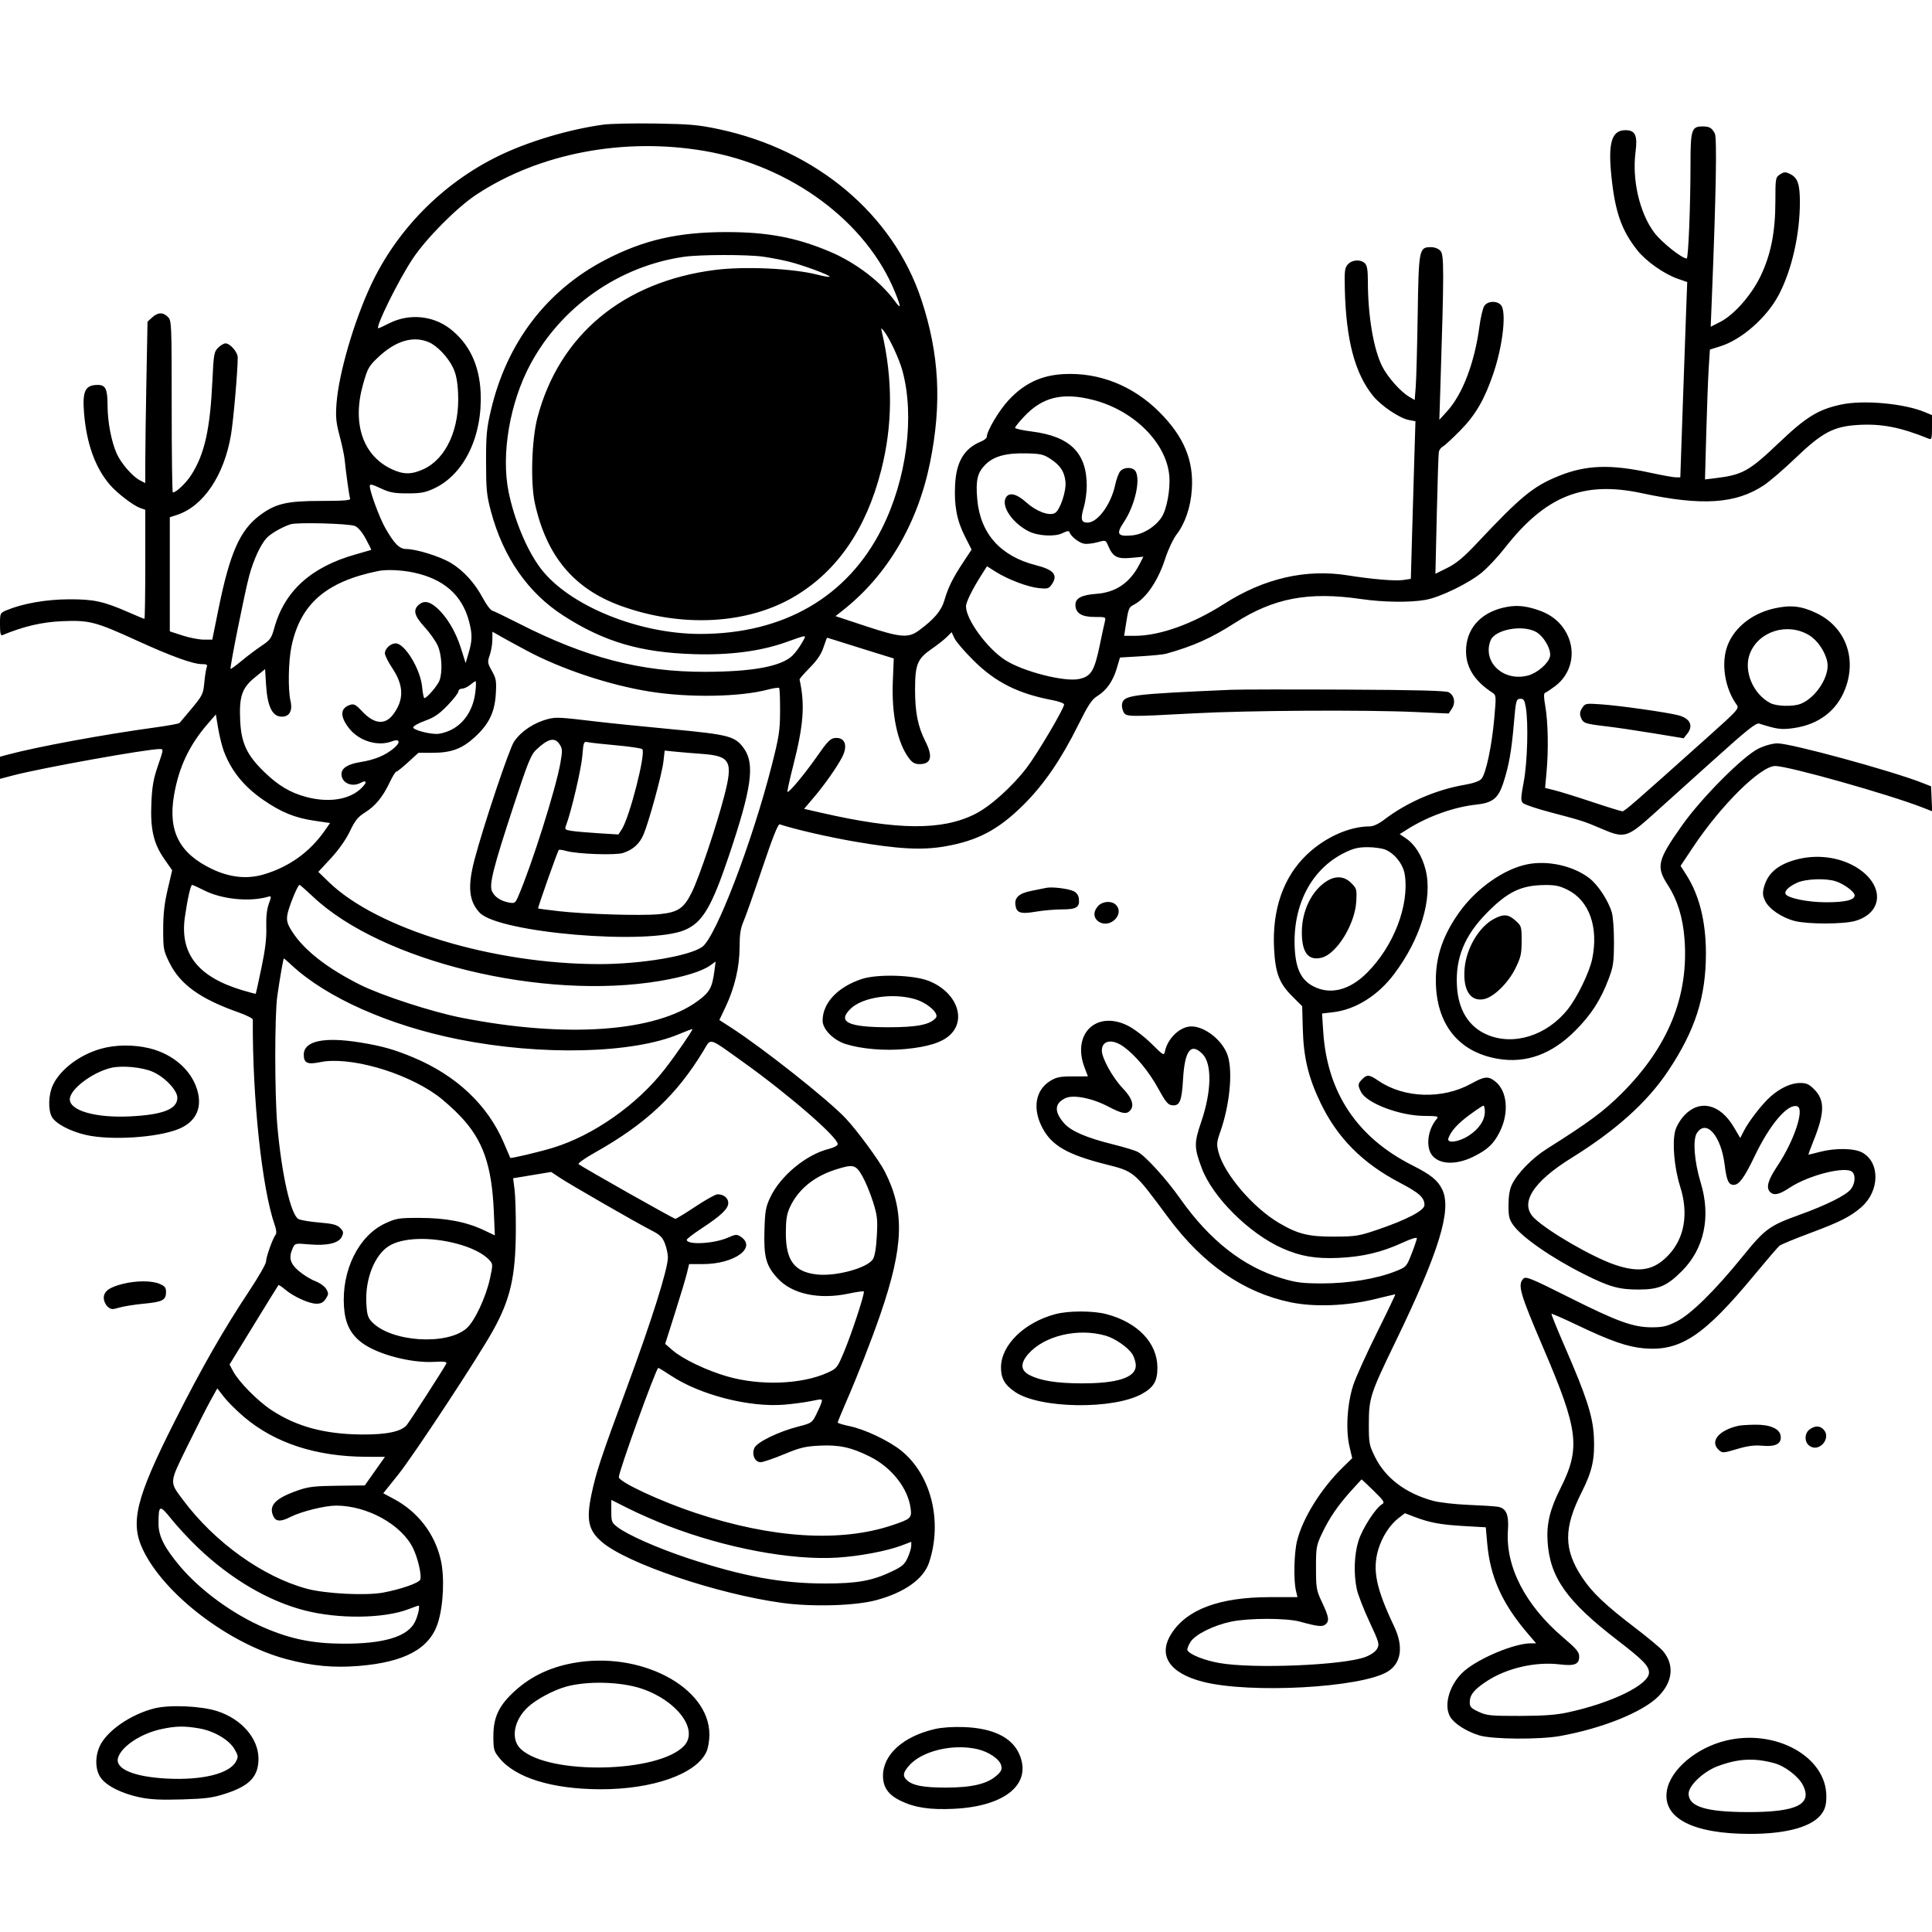 <svg version="1.1" width="1024" height="1024" xmlns="http://www.w3.org/2000/svg"><path d="M319.769 66.061 C 301.360 68.594,279.703 75.081,264.021 82.760 C 234.546 97.193,210.322 121.758,196.593 151.139 C 187.490 170.618,179.494 198.174,178.350 214.007 C 177.842 221.034,178.130 223.993,180.002 231.007 C 181.249 235.678,182.445 241.300,182.660 243.500 C 183.339 250.432,185.120 263.148,185.580 264.348 C 185.902 265.187,181.742 265.500,170.261 265.500 C 151.943 265.500,145.991 266.904,137.612 273.199 C 127.105 281.095,121.784 293.223,115.742 323.058 L 112.513 339.000 108.006 339.014 C 105.528 339.022,100.463 338.040,96.750 336.832 L 90.000 334.635 90.000 304.395 L 90.000 274.155 93.750 272.933 C 107.798 268.355,118.838 251.958,122.449 230.308 C 123.746 222.537,126.000 196.637,126.000 189.517 C 126.000 186.635,121.992 182.000,119.500 182.000 C 118.625 182.000,116.869 183.040,115.598 184.311 C 113.466 186.443,113.234 187.774,112.589 201.561 C 111.375 227.503,108.465 240.580,101.454 251.609 C 98.635 256.042,93.431 261.000,91.596 261.000 C 91.268 261.000,91.000 240.525,91.000 215.500 C 91.000 171.333,90.941 169.941,89.000 168.000 C 86.388 165.388,83.692 165.469,80.650 168.250 L 78.189 170.500 77.601 201.500 C 77.278 218.550,77.010 237.799,77.007 244.276 L 77.000 256.051 74.175 254.590 C 70.188 252.529,64.123 245.532,61.830 240.349 C 59.026 234.009,57.037 223.613,57.017 215.184 C 56.996 206.119,55.988 203.995,51.715 204.015 C 45.164 204.047,43.599 207.278,44.540 218.838 C 45.869 235.172,50.472 247.944,58.293 257.000 C 62.103 261.411,70.642 267.953,74.250 269.226 L 77.000 270.196 77.000 299.098 C 77.000 314.994,76.797 328.000,76.548 328.000 C 76.300 328.000,72.588 326.464,68.298 324.587 C 54.859 318.704,49.761 317.591,36.500 317.644 C 24.446 317.692,12.043 319.866,3.530 323.423 C 0.034 324.884,-0.000 324.957,0.000 331.032 C 0.000 335.549,0.330 337.030,1.250 336.650 C 12.696 331.916,22.301 329.680,33.090 329.239 C 47.394 328.654,50.553 329.479,72.739 339.599 C 90.895 347.881,102.286 352.000,107.033 352.000 C 109.643 352.000,110.094 352.312,109.547 353.738 C 109.180 354.693,108.613 358.335,108.287 361.830 C 107.732 367.769,107.304 368.654,101.752 375.343 C 98.484 379.279,95.515 382.812,95.155 383.193 C 94.795 383.575,89.100 384.623,82.500 385.524 C 55.130 389.258,19.512 395.823,4.080 399.979 L 0.000 401.077 0.000 406.939 L -0.000 412.801 7.250 410.906 C 22.196 407.000,77.793 397.011,84.631 397.003 C 86.737 397.000,86.727 397.100,83.742 405.750 C 81.331 412.734,80.623 416.720,80.235 425.500 C 79.616 439.518,81.376 447.128,87.145 455.383 L 91.256 461.266 88.878 471.383 C 87.130 478.821,86.500 484.419,86.500 492.521 C 86.500 502.951,86.676 503.899,89.774 510.193 C 95.465 521.752,106.037 529.383,126.250 536.522 C 130.512 538.028,133.997 539.763,133.993 540.380 C 133.744 582.170,138.869 630.122,145.643 649.391 C 146.489 651.798,146.661 653.705,146.094 654.391 C 144.616 656.179,141.001 666.307,141.001 668.661 C 141.000 669.850,137.011 676.825,132.136 684.161 C 118.465 704.732,106.833 725.082,92.503 753.500 C 72.053 794.054,68.880 806.857,75.707 821.270 C 86.977 845.063,121.447 871.340,152.000 879.430 C 165.598 883.031,176.831 884.073,190.213 882.977 C 214.605 880.978,227.743 873.812,232.112 860.124 C 235.042 850.941,235.712 835.674,233.581 826.603 C 230.327 812.750,221.465 801.275,208.776 794.482 L 203.139 791.465 211.126 781.482 C 219.385 771.159,253.223 719.740,261.254 705.310 C 270.495 688.703,273.254 676.710,273.402 652.500 C 273.456 643.700,273.153 633.800,272.729 630.500 L 271.958 624.500 282.048 622.830 L 292.137 621.160 296.319 623.966 C 301.708 627.582,337.786 648.349,345.121 652.057 C 349.709 654.376,351.042 655.647,352.371 658.970 C 353.267 661.209,354.000 664.586,354.000 666.474 C 354.000 672.604,345.281 700.225,332.134 735.746 C 318.573 772.385,315.982 780.203,313.520 791.904 C 310.640 805.596,311.845 811.143,319.036 817.298 C 332.354 828.698,380.198 844.868,414.500 849.563 C 430.559 851.761,453.233 851.117,464.298 848.149 C 479.496 844.072,489.555 836.898,492.469 828.058 C 499.654 806.261,493.492 781.627,477.664 768.871 C 471.113 763.593,458.336 757.538,450.250 755.881 C 446.813 755.176,444.000 754.317,444.000 753.972 C 444.000 753.627,445.843 749.105,448.097 743.922 C 454.724 728.680,461.830 710.521,466.637 696.547 C 479.017 660.553,479.602 641.985,469.015 621.035 C 466.035 615.140,454.191 599.034,448.144 592.656 C 438.663 582.655,404.467 555.593,387.375 544.564 L 381.275 540.628 384.622 533.564 C 389.412 523.453,392.000 512.354,392.000 501.923 C 392.000 495.235,392.495 492.024,394.097 488.333 C 395.250 485.675,399.746 472.925,404.089 460.000 C 409.443 444.064,412.389 436.632,413.242 436.912 C 421.561 439.634,438.876 443.616,452.996 446.054 C 476.130 450.049,488.751 450.716,500.921 448.588 C 518.273 445.554,529.203 439.755,542.548 426.500 C 553.304 415.817,562.435 402.485,571.498 384.230 C 576.726 373.701,578.662 370.754,581.511 368.993 C 586.439 365.947,589.891 361.059,591.898 354.285 L 593.612 348.500 604.556 347.850 C 610.575 347.493,616.625 346.888,618.000 346.507 C 632.278 342.544,641.985 338.210,654.294 330.300 C 675.092 316.934,693.427 313.445,721.500 317.512 C 733.383 319.234,747.354 319.408,755.566 317.937 C 763.278 316.556,778.175 309.338,785.309 303.526 C 788.405 301.004,793.893 295.157,797.504 290.531 C 819.176 262.777,839.238 254.749,870.267 261.412 C 902.106 268.249,920.006 267.077,934.920 257.177 C 937.960 255.159,945.521 248.646,951.721 242.703 C 965.730 229.275,971.810 226.040,984.524 225.247 C 997.141 224.460,1007.133 226.382,1022.250 232.505 C 1023.811 233.138,1024.000 232.503,1024.000 226.620 L 1024.000 220.027 1020.250 218.453 C 1009.307 213.861,987.803 211.885,976.000 214.387 C 963.760 216.983,957.298 220.944,942.879 234.691 C 927.084 249.749,923.547 251.714,909.091 253.458 L 903.681 254.111 904.363 229.306 C 904.738 215.663,905.324 200.175,905.664 194.888 L 906.283 185.276 911.891 183.516 C 923.115 179.993,936.358 168.359,942.674 156.473 C 949.641 143.362,953.997 124.299,953.979 107.000 C 953.969 97.469,952.777 94.141,948.667 92.170 C 946.288 91.029,945.545 91.068,943.447 92.443 C 941.065 94.004,941.000 94.382,940.987 106.773 C 940.970 123.120,938.579 135.091,933.050 146.515 C 928.170 156.596,919.002 166.952,911.665 170.670 L 906.705 173.183 907.364 156.842 C 909.537 102.966,910.074 73.005,908.905 70.787 C 907.298 67.736,906.087 67.034,902.405 67.015 C 896.560 66.986,896.000 68.747,896.000 87.169 C 896.000 108.822,894.868 137.000,893.998 137.000 C 891.366 137.000,880.424 128.223,876.628 123.066 C 868.952 112.639,864.961 95.221,866.875 80.500 C 868.015 71.739,866.738 69.000,861.516 69.000 C 854.286 69.000,852.262 75.512,854.041 93.057 C 855.987 112.257,859.362 121.953,867.825 132.660 C 872.432 138.488,881.980 145.214,889.243 147.749 L 894.263 149.500 893.677 165.000 C 893.354 173.525,892.530 196.813,891.845 216.750 L 890.600 253.000 888.283 253.000 C 887.009 253.000,880.886 251.902,874.677 250.559 C 853.444 245.968,840.660 246.422,826.151 252.283 C 812.668 257.729,806.088 263.129,783.000 287.693 C 775.740 295.418,772.003 298.546,767.150 300.965 L 760.801 304.129 761.522 272.815 C 761.919 255.592,762.405 240.623,762.603 239.550 C 762.800 238.478,763.758 237.188,764.731 236.683 C 765.704 236.178,769.882 232.324,774.015 228.118 C 782.074 219.916,786.832 211.725,791.488 198.036 C 796.647 182.866,798.605 164.748,795.429 161.571 C 793.061 159.204,788.312 159.571,786.652 162.250 C 785.886 163.488,784.739 168.394,784.105 173.153 C 781.553 192.305,775.178 209.002,766.983 218.000 L 762.885 222.500 763.424 205.500 C 765.391 143.541,765.400 135.099,763.499 132.999 C 762.382 131.765,760.419 131.000,758.368 131.000 C 752.145 131.000,751.940 132.048,751.406 166.665 C 751.144 183.624,750.682 200.765,750.379 204.756 L 749.828 212.012 746.830 210.256 C 742.360 207.638,735.501 199.921,732.658 194.311 C 727.990 185.100,725.000 167.394,725.000 148.965 C 725.000 143.187,724.589 140.732,723.429 139.571 C 721.205 137.348,716.658 137.616,714.406 140.104 C 712.733 141.952,712.536 143.560,712.783 153.354 C 713.462 180.390,718.135 197.984,727.798 209.888 C 732.031 215.102,741.837 221.691,746.731 222.609 L 750.222 223.264 749.620 242.882 C 749.289 253.672,748.738 272.469,748.396 284.653 L 747.773 306.807 743.582 307.435 C 739.536 308.042,726.941 306.978,714.500 304.979 C 692.164 301.390,669.921 306.519,648.652 320.163 C 632.280 330.664,614.655 336.977,601.662 336.993 L 595.824 337.000 596.478 332.750 C 598.084 322.311,598.221 321.937,600.943 320.529 C 607.486 317.146,613.791 307.871,617.622 295.996 C 619.115 291.364,621.799 285.661,623.584 283.322 C 628.166 277.319,631.034 268.906,631.690 259.543 C 632.776 244.030,627.493 231.399,614.471 218.380 C 600.463 204.375,582.514 197.271,563.689 198.282 C 551.828 198.920,542.776 203.234,534.463 212.213 C 529.377 217.707,523.003 228.503,523.001 231.629 C 523.000 232.249,521.590 233.341,519.867 234.055 C 511.000 237.728,506.830 244.737,506.217 257.000 C 505.663 268.099,507.160 275.917,511.464 284.393 L 514.963 291.286 510.602 297.893 C 504.956 306.446,502.555 311.284,500.577 318.086 C 498.928 323.759,495.113 328.258,486.817 334.312 C 481.384 338.277,477.056 337.891,458.665 331.802 L 442.829 326.559 446.665 323.542 C 470.222 305.012,486.405 277.586,492.968 245.065 C 499.260 213.889,497.845 187.511,488.343 158.825 C 473.367 113.615,432.765 79.461,380.889 68.439 C 370.245 66.177,365.542 65.759,347.500 65.471 C 335.950 65.286,323.471 65.551,319.769 66.061 M373.500 80.026 C 419.280 87.880,459.319 117.599,474.404 154.922 C 477.741 163.178,477.680 164.229,474.144 159.400 C 466.646 149.159,453.366 139.087,439.822 133.369 C 422.049 125.865,406.920 123.006,385.000 123.007 C 359.413 123.009,341.175 127.180,321.000 137.645 C 289.801 153.827,268.646 181.547,260.240 217.259 C 257.931 227.072,257.598 230.596,257.622 245.000 C 257.646 259.542,257.956 262.641,260.234 271.119 C 266.758 295.401,279.802 314.174,298.549 326.262 C 320.126 340.175,339.415 345.858,368.000 346.724 C 386.688 347.290,402.941 345.188,416.266 340.483 C 428.559 336.142,427.630 336.106,424.981 340.821 C 423.703 343.094,421.467 346.094,420.013 347.488 C 414.019 353.230,398.971 356.028,373.776 356.084 C 339.709 356.160,310.692 348.631,275.000 330.455 C 268.125 326.954,261.755 323.875,260.845 323.612 C 259.934 323.350,257.707 320.353,255.894 316.953 C 251.622 308.937,245.558 302.298,238.860 298.304 C 233.143 294.895,220.612 291.000,215.359 291.000 C 211.729 291.000,209.030 288.295,204.166 279.783 C 201.161 274.524,196.000 260.522,196.000 257.629 C 196.000 256.408,197.124 256.638,201.750 258.805 C 206.581 261.069,208.859 261.500,216.000 261.500 C 223.122 261.500,225.423 261.067,230.196 258.830 C 246.032 251.407,255.821 231.140,254.747 208.000 C 254.066 193.314,248.599 181.974,238.440 174.175 C 229.334 167.185,216.682 166.074,206.283 171.352 C 203.414 172.808,200.833 174.000,200.548 174.000 C 198.585 174.000,211.227 148.380,218.753 137.106 C 226.054 126.168,242.158 109.962,252.500 103.146 C 285.756 81.227,330.578 72.663,373.500 80.026 M404.500 136.044 C 408.350 136.596,414.425 137.764,418.000 138.640 C 425.469 140.470,440.359 145.975,439.678 146.655 C 439.427 146.906,436.584 146.435,433.361 145.606 C 420.281 142.246,394.674 141.057,378.909 143.078 C 330.338 149.304,296.356 177.575,284.856 221.323 C 281.798 232.957,281.102 255.817,283.476 266.657 C 289.596 294.601,304.094 312.001,328.770 321.014 C 361.317 332.903,396.604 330.942,421.620 315.855 C 443.966 302.377,459.077 280.272,466.979 249.500 C 473.155 225.454,473.303 201.313,467.432 176.000 C 466.863 173.548,466.883 173.538,468.508 175.500 C 471.322 178.899,476.596 190.198,478.310 196.500 C 484.896 220.717,480.582 253.903,467.441 280.105 C 449.272 316.333,415.393 336.000,371.155 336.000 C 338.405 336.000,301.710 320.992,286.720 301.466 C 279.476 292.030,272.692 275.928,269.583 260.792 C 265.499 240.907,270.200 213.350,281.149 193.000 C 297.589 162.443,328.173 141.055,362.500 136.109 C 370.967 134.888,396.174 134.849,404.500 136.044 M227.282 181.371 C 231.700 183.254,237.434 189.282,240.107 194.857 C 241.693 198.162,242.464 201.978,242.782 208.100 C 243.772 227.095,236.613 243.012,224.556 248.626 C 218.160 251.604,213.807 251.600,207.500 248.610 C 192.297 241.401,186.581 224.475,192.385 203.849 C 194.821 195.191,195.411 194.125,200.368 189.424 C 209.649 180.621,218.974 177.831,227.282 181.371 M579.391 211.972 C 600.895 217.472,618.159 234.632,619.741 252.080 C 620.401 259.357,618.399 270.112,615.617 274.241 C 612.187 279.331,605.855 283.211,600.075 283.767 C 592.350 284.509,591.413 283.074,595.579 276.882 C 601.349 268.309,604.556 254.775,601.965 249.934 C 600.651 247.479,595.864 247.371,593.768 249.750 C 592.919 250.713,591.714 253.933,591.090 256.907 C 588.908 267.291,581.806 277.000,576.392 277.000 C 573.041 277.000,572.587 275.130,574.431 268.919 C 575.294 266.014,576.000 260.875,576.000 257.500 C 576.000 240.030,567.160 231.276,546.939 228.724 C 542.023 228.104,538.000 227.217,538.000 226.755 C 538.000 226.293,540.126 223.641,542.725 220.863 C 552.506 210.406,563.164 207.822,579.391 211.972 M556.801 243.248 C 562.028 246.709,564.123 249.890,564.716 255.264 C 565.266 260.254,561.823 270.489,559.106 271.943 C 556.053 273.577,549.299 271.074,544.065 266.369 C 538.776 261.613,534.768 260.697,533.076 263.857 C 530.636 268.418,536.561 277.136,545.102 281.553 C 550.007 284.089,559.072 284.609,563.125 282.588 C 565.623 281.342,566.576 281.228,566.880 282.140 C 567.642 284.427,572.157 287.882,574.833 288.226 C 576.300 288.415,579.423 288.032,581.774 287.375 C 586.044 286.182,586.050 286.185,587.386 289.341 C 589.854 295.169,592.144 296.369,599.491 295.683 L 606.002 295.075 604.049 298.904 C 599.004 308.794,591.533 313.971,581.210 314.731 C 573.331 315.311,570.000 317.032,570.000 320.523 C 570.000 324.927,573.235 327.000,580.108 327.000 C 586.175 327.000,586.212 327.018,585.569 329.580 C 585.213 330.998,584.072 336.286,583.033 341.330 C 580.068 355.728,578.352 358.565,571.791 359.911 C 564.043 361.501,542.200 355.889,532.868 349.911 C 523.229 343.735,512.003 328.397,512.001 321.399 C 512.000 319.150,515.303 312.423,520.146 304.813 L 523.128 300.125 527.640 302.987 C 534.112 307.091,544.675 311.109,550.606 311.722 C 555.144 312.191,555.894 311.989,557.356 309.903 C 560.913 304.824,558.662 302.007,549.113 299.589 C 530.257 294.813,519.567 282.824,517.970 264.660 C 517.082 254.559,518.027 250.506,522.258 246.276 C 526.718 241.816,533.226 240.031,544.075 240.293 C 551.562 240.474,553.178 240.849,556.801 243.248 M188.139 278.791 C 189.784 279.461,191.946 282.025,193.885 285.603 C 195.594 288.759,196.882 291.396,196.746 291.464 C 196.611 291.531,192.900 292.600,188.500 293.839 C 164.957 300.469,150.844 313.203,145.420 332.713 C 143.853 338.351,143.227 339.231,138.597 342.318 C 135.794 344.187,131.031 347.774,128.014 350.289 C 124.997 352.804,122.380 354.713,122.199 354.532 C 121.679 354.012,129.840 313.317,132.132 305.000 C 134.480 296.480,138.129 288.601,141.325 285.153 C 143.531 282.771,149.448 279.374,154.000 277.875 C 157.458 276.736,184.902 277.472,188.139 278.791 M219.131 303.440 C 235.175 306.841,244.876 315.340,248.575 329.236 C 250.392 336.062,250.356 339.439,248.394 346.045 L 246.788 351.453 244.277 343.476 C 241.509 334.686,236.721 326.719,231.397 322.044 C 227.512 318.633,224.540 318.201,221.829 320.655 C 218.814 323.383,219.650 326.456,224.999 332.309 C 227.749 335.318,230.889 339.741,231.978 342.140 C 234.177 346.986,234.651 356.143,232.939 360.685 C 231.902 363.433,226.266 370.000,224.943 370.000 C 224.577 370.000,224.041 367.384,223.751 364.187 C 222.896 354.761,214.572 341.000,209.725 341.000 C 207.024 341.000,204.000 343.789,204.000 346.279 C 204.000 347.362,205.759 350.881,207.908 354.100 C 214.069 363.326,214.225 370.847,208.416 378.632 C 204.065 384.462,198.216 383.840,191.792 376.865 C 188.813 373.630,187.633 372.973,185.792 373.520 C 180.242 375.171,179.991 379.675,185.089 386.112 C 190.345 392.749,200.240 395.760,207.598 392.963 C 211.884 391.333,212.569 393.342,208.810 396.518 C 204.279 400.349,198.677 402.686,191.110 403.905 C 184.278 405.005,181.000 407.087,181.000 410.326 C 181.000 414.949,186.471 417.424,191.151 414.919 C 194.833 412.949,194.560 415.147,190.709 418.492 C 184.404 423.965,173.950 425.440,162.535 422.467 C 153.903 420.219,147.387 416.331,139.777 408.888 C 130.832 400.141,127.885 393.811,127.311 382.120 C 126.678 369.223,128.202 364.664,135.000 359.124 L 140.500 354.641 141.028 363.071 C 141.716 374.051,144.150 379.369,148.688 379.809 C 153.194 380.245,155.252 377.010,153.975 371.500 C 152.573 365.450,152.851 350.370,154.511 342.500 C 159.240 320.075,172.889 308.244,200.500 302.638 C 204.833 301.758,212.818 302.102,219.131 303.440 M796.734 322.088 C 784.326 325.011,776.974 333.638,777.022 345.218 C 777.058 353.820,781.541 360.909,790.797 367.000 C 793.072 368.497,793.075 368.525,791.968 381.000 C 790.676 395.556,787.555 410.175,785.169 412.848 C 784.122 414.022,780.892 415.166,776.500 415.920 C 761.142 418.555,745.705 425.235,733.573 434.496 C 730.729 436.667,727.864 438.000,726.041 438.000 C 715.269 438.000,702.490 443.686,692.873 452.759 C 680.242 464.674,674.165 482.041,675.293 503.000 C 675.978 515.741,678.047 521.177,684.766 527.896 L 690.179 533.309 690.511 545.405 C 690.928 560.566,693.456 571.105,699.891 584.500 C 708.839 603.126,722.133 616.512,742.004 626.904 C 752.238 632.255,755.000 634.765,755.000 638.710 C 755.000 641.566,745.650 646.472,730.160 651.744 C 720.317 655.094,718.580 655.377,707.500 655.436 C 693.648 655.510,688.089 654.160,678.034 648.281 C 664.305 640.253,648.942 622.349,645.861 610.786 C 644.733 606.553,644.830 605.431,646.813 599.786 C 651.700 585.872,653.446 568.558,650.839 559.858 C 648.440 551.850,638.938 544.071,631.500 544.026 C 625.615 543.990,619.008 550.135,617.487 557.060 C 616.916 559.660,616.805 559.600,610.203 553.085 C 606.443 549.374,600.972 545.215,597.742 543.611 C 581.109 535.356,568.053 547.953,574.808 565.739 L 576.617 570.500 568.558 570.513 C 561.814 570.524,559.868 570.917,556.623 572.923 C 548.645 577.855,547.087 587.876,552.694 598.180 C 557.615 607.220,565.855 611.947,585.389 616.937 C 601.484 621.049,600.547 620.260,619.321 645.500 C 637.686 670.190,659.216 685.084,683.990 690.235 C 696.622 692.862,713.939 692.208,728.814 688.542 C 734.486 687.144,739.306 686.000,739.525 686.000 C 739.744 686.000,735.417 695.059,729.910 706.131 C 724.404 717.203,718.747 729.690,717.341 733.879 C 714.065 743.637,713.159 757.824,715.246 766.684 L 716.702 772.869 711.770 777.684 C 700.280 788.904,690.608 804.370,687.522 816.460 C 685.889 822.854,685.531 837.276,686.862 843.000 L 687.676 846.500 673.088 846.517 C 646.335 846.549,629.048 852.970,620.832 865.926 C 613.579 877.363,619.796 886.815,637.571 891.373 C 662.578 897.784,721.570 894.536,735.500 885.981 C 742.738 881.535,743.994 872.694,738.906 862.000 C 729.421 842.064,727.356 832.167,730.455 821.507 C 732.436 814.691,736.646 808.134,741.339 804.555 L 744.624 802.049 749.811 804.020 C 757.871 807.083,763.560 808.130,776.000 808.842 L 787.500 809.500 788.250 818.000 C 789.827 835.873,796.178 849.971,809.843 865.928 L 814.186 871.000 811.323 871.000 C 802.782 871.000,784.211 878.704,776.180 885.578 C 768.459 892.187,764.911 903.655,768.636 909.960 C 770.781 913.592,777.153 917.663,784.000 919.777 C 790.916 921.912,815.940 922.102,827.000 920.103 C 849.334 916.068,870.616 907.479,878.961 899.134 C 886.629 891.466,887.563 882.388,881.433 875.103 C 880.063 873.475,873.556 868.038,866.973 863.021 C 850.962 850.817,843.900 844.127,838.616 836.155 C 828.710 821.209,828.665 810.004,838.434 790.641 C 843.930 779.746,845.348 773.262,844.791 761.558 C 844.274 750.698,840.936 740.324,829.524 714.107 C 825.360 704.541,822.117 696.550,822.318 696.348 C 822.519 696.147,828.718 698.866,836.092 702.391 C 853.687 710.800,862.667 713.913,871.479 714.658 C 890.683 716.281,903.178 707.978,929.651 676.000 C 936.254 668.025,942.334 660.944,943.162 660.265 C 943.991 659.585,951.335 656.552,959.482 653.523 C 975.163 647.695,980.889 644.792,986.599 639.779 C 996.353 631.215,996.532 615.972,986.938 610.827 C 982.683 608.545,972.728 608.399,964.661 610.500 C 961.494 611.325,958.748 612.000,958.560 612.000 C 958.372 612.000,959.451 608.962,960.959 605.250 C 967.195 589.889,967.331 583.131,961.521 577.321 C 958.829 574.629,957.416 574.000,954.060 574.000 C 949.323 574.000,943.663 576.601,938.462 581.167 C 934.082 585.013,926.986 594.133,924.331 599.330 L 922.375 603.160 918.937 597.356 C 911.687 585.115,900.934 582.539,892.797 591.093 C 890.703 593.294,888.570 596.862,887.919 599.252 C 886.199 605.564,887.388 619.027,890.544 628.982 C 895.093 643.329,892.822 656.355,884.201 665.369 C 876.590 673.326,868.962 674.706,856.176 670.437 C 844.346 666.487,820.868 652.959,813.250 645.703 C 805.186 638.022,812.190 626.602,832.812 613.806 C 856.482 599.120,873.016 584.261,884.060 567.749 C 898.536 546.107,904.234 528.329,904.172 505.000 C 904.127 488.289,900.647 474.436,893.801 463.713 L 890.744 458.926 897.289 449.096 C 912.211 426.684,933.153 406.000,940.923 406.000 C 947.922 406.000,1001.597 421.148,1019.296 428.118 L 1024.092 430.007 1023.796 423.382 L 1023.500 416.757 1018.660 414.860 C 1002.406 408.488,949.252 394.000,942.129 394.000 C 939.589 394.000,935.585 395.083,932.188 396.689 C 924.114 400.507,901.825 422.864,891.502 437.500 C 878.407 456.064,877.647 459.291,884.035 469.175 C 889.083 476.985,891.963 486.325,892.829 497.689 C 895.138 528.005,884.207 554.876,859.536 579.528 C 850.035 589.022,842.057 594.928,819.733 608.994 C 812.205 613.737,804.297 621.805,801.439 627.658 C 800.155 630.289,799.554 633.744,799.532 638.619 C 799.505 644.661,799.883 646.277,802.030 649.298 C 806.670 655.826,822.517 666.793,839.859 675.478 C 853.001 682.059,858.166 683.503,868.500 683.483 C 879.248 683.462,883.484 681.649,891.486 673.641 C 903.280 661.838,906.896 644.852,901.431 626.926 C 898.019 615.733,897.109 604.009,899.383 600.539 C 904.322 593.000,912.166 601.900,914.087 617.224 C 915.169 625.848,916.139 628.000,918.948 628.000 C 921.757 628.000,924.614 624.065,930.015 612.759 C 938.134 595.762,947.773 584.548,952.653 586.421 C 956.534 587.910,950.803 604.924,941.984 618.096 C 937.041 625.477,935.924 629.524,938.200 631.800 C 940.199 633.799,943.032 633.173,948.542 629.516 C 958.653 622.805,978.454 617.854,981.800 621.200 C 983.638 623.038,983.230 627.438,980.952 630.334 C 978.433 633.536,967.964 638.757,953.848 643.851 C 937.719 649.671,935.506 651.298,923.371 666.260 C 908.837 684.179,896.069 696.716,888.500 700.500 C 883.548 702.976,881.277 703.500,875.500 703.500 C 865.564 703.500,857.276 700.489,831.211 687.407 C 811.661 677.595,808.743 676.400,807.461 677.682 C 804.238 680.905,805.486 685.262,818.005 714.500 C 836.713 758.192,837.832 767.457,827.000 789.000 C 821.500 799.940,819.652 807.591,820.244 816.975 C 821.448 836.051,830.336 848.623,857.263 869.337 C 870.893 879.823,874.000 883.014,874.000 886.531 C 874.000 892.934,854.341 902.560,830.947 907.612 C 824.686 908.964,818.100 909.444,805.500 909.468 C 790.070 909.497,788.061 909.297,783.750 907.306 C 779.717 905.444,779.000 904.685,779.000 902.279 C 779.000 898.264,781.368 895.365,788.309 890.878 C 798.849 884.067,813.943 880.628,826.613 882.154 C 834.567 883.111,837.000 882.145,837.000 878.026 C 837.000 875.616,835.554 873.891,828.504 867.888 C 808.475 850.833,797.911 830.369,799.237 811.194 C 799.822 802.734,798.323 799.293,793.748 798.593 C 791.961 798.319,784.875 797.870,778.000 797.593 C 771.125 797.317,762.800 796.354,759.500 795.452 C 744.993 791.486,734.281 783.379,728.774 772.194 C 725.671 765.892,725.501 764.969,725.515 754.522 C 725.534 741.049,726.300 738.691,739.584 711.264 C 762.707 663.519,769.555 641.293,764.454 630.544 C 762.118 625.621,758.400 622.607,748.500 617.609 C 719.318 602.876,703.458 579.093,701.348 546.901 L 700.711 537.180 706.606 536.492 C 718.445 535.109,730.308 527.692,738.877 516.314 C 752.980 497.588,759.434 476.179,755.580 460.912 C 753.734 453.602,749.920 447.536,745.146 444.319 L 741.867 442.109 746.156 439.402 C 756.781 432.694,770.730 427.709,782.321 426.477 C 791.180 425.535,794.148 423.136,796.864 414.722 C 799.786 405.667,801.116 398.138,802.379 383.500 C 803.444 371.150,803.610 370.494,805.709 370.388 C 807.581 370.294,808.040 370.983,808.709 374.888 C 810.138 383.219,809.565 403.939,807.619 414.353 C 806.019 422.914,805.966 424.395,807.213 425.642 C 808.003 426.431,814.465 428.609,821.574 430.481 C 838.845 435.030,839.578 435.267,849.366 439.471 C 860.790 444.378,862.556 443.885,875.645 432.129 C 881.065 427.261,895.597 414.185,907.937 403.072 C 926.188 386.634,930.759 382.988,932.437 383.524 C 941.881 386.542,944.115 386.833,950.701 385.900 C 963.980 384.020,973.633 376.640,978.039 365.000 C 984.254 348.585,977.958 332.168,962.672 324.927 C 954.648 321.126,948.998 320.522,940.197 322.523 C 927.610 325.386,917.715 333.941,914.887 344.405 C 912.398 353.612,914.695 365.557,920.491 373.549 C 921.907 375.501,921.188 376.304,905.276 390.549 C 865.515 426.145,861.083 430.000,859.920 430.000 C 859.246 430.000,852.125 427.807,844.097 425.128 C 836.069 422.448,827.121 419.659,824.214 418.929 L 818.928 417.603 819.714 409.052 C 820.776 397.500,820.491 382.641,819.049 374.362 C 818.174 369.337,818.158 367.447,818.987 367.171 C 819.606 366.965,821.999 365.373,824.306 363.634 C 832.879 357.170,835.453 345.775,830.534 336.068 C 827.287 329.659,821.942 325.388,814.145 322.970 C 807.397 320.878,802.847 320.648,796.734 322.088 M813.991 334.855 C 818.224 337.126,822.359 344.350,821.512 347.996 C 820.668 351.628,814.817 356.703,809.968 358.009 C 796.961 361.511,785.622 351.016,789.993 339.520 C 792.189 333.741,806.667 330.928,813.991 334.855 M958.642 336.531 C 963.197 339.200,967.314 345.150,968.482 350.752 C 970.025 358.154,962.505 369.955,954.242 373.099 C 950.257 374.615,941.625 374.377,938.338 372.661 C 929.107 367.840,923.991 355.549,927.448 346.496 C 931.971 334.654,947.161 329.802,958.642 336.531 M279.500 345.017 C 297.565 354.652,322.735 363.031,344.000 366.488 C 364.890 369.884,391.980 369.462,406.976 365.506 C 409.963 364.718,412.653 364.321,412.953 364.624 C 413.254 364.927,413.480 370.423,413.457 376.837 C 413.418 387.217,412.938 390.371,409.092 405.500 C 398.734 446.246,379.413 496.722,372.210 501.851 C 365.367 506.723,339.888 511.000,317.716 510.999 C 261.472 510.996,199.944 492.358,174.355 467.574 L 168.712 462.108 175.381 454.905 C 179.536 450.418,183.332 445.025,185.449 440.601 C 188.198 434.859,189.719 432.959,193.402 430.673 C 198.885 427.267,202.889 422.401,206.524 414.723 C 208.015 411.575,209.595 409.000,210.036 409.000 C 210.478 409.000,213.301 406.750,216.310 404.000 L 221.780 399.000 229.212 399.000 C 239.156 399.000,244.860 396.894,251.599 390.736 C 259.140 383.843,262.203 377.570,262.788 367.820 C 263.198 360.980,262.973 359.645,260.724 355.622 C 258.373 351.416,258.293 350.843,259.556 347.303 C 260.302 345.211,260.932 341.549,260.956 339.165 L 261.000 334.829 265.750 337.523 C 268.363 339.005,274.550 342.377,279.500 345.017 M515.936 350.018 C 527.569 361.589,539.586 367.642,557.750 371.078 C 561.188 371.728,564.000 372.764,563.999 373.380 C 563.998 375.491,549.824 399.497,544.268 406.798 C 536.559 416.929,524.849 427.437,516.758 431.485 C 499.213 440.262,475.807 440.067,435.348 430.804 L 426.196 428.709 431.457 422.507 C 437.120 415.832,443.704 406.459,446.355 401.300 C 449.577 395.030,447.798 390.545,442.341 391.178 C 440.111 391.436,438.325 393.283,433.322 400.500 C 426.853 409.831,418.075 420.408,417.378 419.711 C 417.158 419.491,418.515 413.279,420.392 405.906 C 425.944 384.109,426.725 373.577,423.786 360.139 C 423.710 359.788,426.141 356.984,429.190 353.909 C 433.082 349.983,435.244 346.780,436.447 343.159 C 437.390 340.321,438.269 338.000,438.402 338.000 C 438.535 338.000,440.636 338.649,443.072 339.443 C 445.507 340.237,453.398 342.711,460.607 344.941 L 473.714 348.996 473.215 361.102 C 472.495 378.592,475.628 393.641,481.677 401.750 C 483.544 404.252,484.849 405.000,487.351 405.000 C 493.556 405.000,494.586 401.062,490.492 392.984 C 486.497 385.101,485.000 377.616,485.002 365.540 C 485.003 352.100,486.213 349.157,493.913 343.856 C 496.889 341.806,500.462 338.992,501.853 337.602 L 504.380 335.075 505.876 338.287 C 506.699 340.054,511.226 345.333,515.936 350.018 M251.952 366.774 C 250.793 376.606,245.601 384.181,237.782 387.447 C 235.737 388.301,232.947 389.000,231.581 389.000 C 226.866 389.000,219.000 386.844,219.000 385.551 C 219.000 384.845,221.813 383.261,225.250 382.030 C 230.136 380.280,232.755 378.490,237.250 373.825 C 240.412 370.544,243.000 367.215,243.000 366.429 C 243.000 365.643,243.850 365.000,244.889 365.000 C 245.928 365.000,247.841 364.115,249.139 363.033 C 250.438 361.952,251.755 361.052,252.066 361.033 C 252.378 361.015,252.327 363.598,251.952 366.774 M652.500 365.606 C 600.151 367.891,595.908 368.420,594.762 372.804 C 594.470 373.919,594.758 375.882,595.402 377.166 C 596.823 379.999,596.999 380.004,633.000 378.073 C 661.573 376.541,723.294 376.177,750.169 377.383 L 767.839 378.176 769.530 375.595 C 771.603 372.430,770.833 368.516,767.820 366.904 C 766.287 366.083,750.470 365.679,713.082 365.504 C 684.162 365.368,656.900 365.414,652.500 365.606 M838.589 375.223 C 837.347 377.119,837.183 378.352,837.916 380.279 C 839.076 383.331,839.919 383.623,851.500 384.987 C 856.450 385.570,867.666 387.226,876.423 388.668 L 892.347 391.290 894.173 389.034 C 897.717 384.658,895.886 380.767,889.499 379.101 C 883.575 377.555,858.774 374.033,848.866 373.330 C 840.447 372.732,840.191 372.779,838.589 375.223 M118.567 397.940 C 122.490 408.501,129.168 416.792,139.509 423.941 C 149.054 430.540,156.326 433.500,166.730 435.021 L 174.943 436.222 172.045 440.361 C 164.066 451.755,153.049 459.604,139.510 463.540 C 130.906 466.041,121.777 465.066,112.486 460.654 C 95.057 452.377,88.955 440.572,92.236 421.477 C 94.774 406.703,100.243 395.076,109.947 383.826 L 114.395 378.670 115.634 386.025 C 116.316 390.070,117.635 395.432,118.567 397.940 M290.718 381.040 C 283.213 382.910,276.381 387.399,272.486 393.020 C 269.944 396.688,256.096 438.044,251.444 455.859 C 247.758 469.974,248.523 477.670,254.212 483.726 C 264.286 494.449,343.836 501.149,363.031 492.891 C 372.407 488.858,377.193 480.759,386.438 453.280 C 398.320 417.964,400.143 405.143,394.449 396.927 C 389.801 390.219,386.712 389.382,356.000 386.500 C 340.875 385.080,322.875 383.248,316.000 382.427 C 296.818 380.139,294.781 380.027,290.718 381.040 M296.627 394.554 C 298.116 396.826,298.162 397.903,297.039 404.304 C 294.614 418.137,281.768 458.761,274.613 475.224 C 273.116 478.670,272.752 478.904,269.747 478.353 C 265.374 477.550,262.145 475.411,260.779 472.415 C 259.172 468.888,261.422 459.945,272.090 427.461 C 279.824 403.908,281.390 400.026,284.234 397.343 C 290.566 391.372,294.032 390.592,296.627 394.554 M327.000 395.069 C 333.875 395.689,339.912 396.588,340.416 397.065 C 342.463 399.003,333.711 433.213,329.540 439.579 L 327.766 442.286 317.133 441.631 C 311.285 441.270,304.844 440.702,302.820 440.368 C 299.346 439.795,299.195 439.617,300.120 437.184 C 302.799 430.138,308.067 407.589,308.643 400.703 C 309.291 392.962,309.314 392.910,311.898 393.423 C 313.329 393.707,320.125 394.448,327.000 395.069 M372.267 399.599 C 387.129 400.685,388.620 403.521,383.906 421.743 C 379.779 437.691,370.689 464.727,366.735 472.810 C 362.494 481.481,359.318 483.612,349.225 484.559 C 339.699 485.452,310.137 484.544,296.000 482.923 C 290.225 482.261,285.373 481.618,285.218 481.494 C 284.886 481.229,295.524 451.142,296.183 450.483 C 296.430 450.236,298.147 450.468,299.997 450.999 C 305.865 452.682,326.224 453.411,330.250 452.083 C 335.546 450.335,338.956 447.268,341.060 442.361 C 343.919 435.690,350.881 410.202,351.628 403.669 L 352.294 397.838 357.897 398.398 C 360.979 398.706,367.445 399.246,372.267 399.599 M734.298 450.351 C 739.323 452.451,743.752 458.162,744.566 463.593 C 747.003 479.841,738.697 501.435,724.571 515.579 C 715.247 524.915,704.972 527.463,695.932 522.682 C 689.544 519.305,686.721 513.333,686.214 502.128 C 685.197 479.653,695.060 460.758,712.308 452.136 C 717.232 449.675,719.787 449.037,724.782 449.021 C 728.237 449.009,732.519 449.608,734.298 450.351 M952.081 455.588 C 942.356 458.203,936.936 462.811,934.962 470.142 C 934.122 473.260,934.240 474.702,935.559 477.484 C 937.595 481.774,944.392 486.387,951.283 488.155 C 958.171 489.921,977.147 489.893,983.298 488.107 C 998.680 483.639,998.722 468.368,983.377 459.375 C 974.469 454.154,962.708 452.731,952.081 455.588 M809.500 458.103 C 797.086 460.589,782.458 470.894,773.476 483.481 C 764.889 495.515,761.024 506.695,761.024 519.500 C 761.024 542.577,772.838 557.578,793.849 561.181 C 808.820 563.748,822.483 558.783,834.961 546.242 C 843.409 537.751,848.392 530.015,852.624 518.817 C 855.069 512.349,855.395 510.107,855.438 499.500 C 855.466 492.790,854.951 485.737,854.271 483.500 C 852.337 477.136,846.860 468.855,842.282 465.375 C 833.738 458.878,820.403 455.920,809.500 458.103 M703.420 466.885 C 695.345 471.810,690.000 482.643,690.000 494.087 C 690.000 504.952,693.439 509.362,700.525 507.583 C 708.468 505.589,718.159 489.872,718.837 477.885 C 719.203 471.395,719.076 470.922,716.188 468.034 C 712.589 464.435,708.101 464.031,703.420 466.885 M973.101 467.138 C 977.564 468.632,983.000 472.717,983.000 474.576 C 983.000 477.020,978.024 478.222,967.896 478.225 C 958.383 478.227,947.806 476.113,946.465 473.943 C 945.516 472.408,947.992 469.914,952.500 467.863 C 957.125 465.760,967.855 465.382,973.101 467.138 M108.193 471.913 C 117.448 476.607,131.948 478.110,141.746 475.392 C 143.990 474.769,143.991 474.775,142.443 479.134 C 141.422 482.007,140.978 486.235,141.142 491.500 C 141.321 497.230,140.589 503.331,138.561 513.000 C 137.005 520.425,135.658 526.596,135.568 526.714 C 135.479 526.831,132.277 525.991,128.453 524.847 C 104.941 517.813,95.237 505.482,97.982 486.128 C 99.327 476.647,101.048 468.998,101.833 469.013 C 102.200 469.020,105.062 470.325,108.193 471.913 M165.916 475.282 C 202.337 509.640,287.669 530.370,349.712 519.933 C 362.360 517.805,372.014 514.838,376.362 511.742 L 379.304 509.647 378.629 514.742 C 377.465 523.514,376.135 525.904,369.844 530.536 C 347.487 546.994,299.997 550.351,244.500 539.396 C 228.857 536.309,202.203 527.629,190.790 521.905 C 173.422 513.196,161.172 503.619,154.901 493.846 C 152.331 489.841,151.842 488.218,152.261 485.089 C 152.759 481.380,157.763 469.000,158.765 469.000 C 159.035 469.000,162.254 471.827,165.916 475.282 M830.895 471.635 C 842.341 477.339,847.358 491.437,843.910 508.201 C 842.460 515.248,836.055 528.486,831.002 534.878 C 819.848 548.989,802.018 554.525,787.875 548.269 C 778.396 544.076,772.985 535.288,772.223 522.847 C 771.298 507.749,776.272 495.685,788.470 483.437 C 799.281 472.582,806.297 469.235,818.554 469.086 C 824.281 469.016,826.601 469.495,830.895 471.635 M554.500 470.588 C 553.400 470.836,549.930 471.538,546.789 472.148 C 540.264 473.415,537.707 475.615,538.175 479.561 C 538.686 483.863,540.868 484.601,548.967 483.212 C 552.856 482.546,559.124 482.000,562.896 482.000 C 570.575 482.000,572.346 480.873,571.822 476.318 C 571.614 474.503,570.618 473.095,569.000 472.324 C 566.134 470.959,557.462 469.921,554.500 470.588 M582.039 480.189 C 579.299 483.129,579.447 486.591,582.394 488.523 C 588.313 492.401,596.323 484.465,591.429 479.571 C 589.158 477.301,584.440 477.611,582.039 480.189 M791.900 486.991 C 783.868 491.236,777.118 502.655,776.251 513.466 C 775.347 524.725,779.260 530.924,786.423 529.580 C 791.618 528.606,799.347 521.072,803.219 513.207 C 806.083 507.392,806.500 505.546,806.500 498.693 C 806.500 491.089,806.397 490.748,803.234 487.920 C 799.459 484.544,796.923 484.336,791.900 486.991 M154.624 511.605 C 173.120 528.809,206.308 543.547,243.071 550.883 C 287.066 559.663,335.572 558.463,360.191 547.987 C 363.936 546.393,367.000 545.262,367.000 545.474 C 367.000 546.385,358.178 559.153,352.395 566.613 C 337.783 585.461,314.473 601.843,292.975 608.373 C 285.433 610.663,270.648 614.145,270.445 613.678 C 270.403 613.580,268.856 609.970,267.008 605.657 C 258.458 585.697,241.988 570.131,219.304 560.571 C 209.117 556.278,202.589 554.428,190.999 552.549 C 171.634 549.408,161.000 551.707,161.000 559.033 C 161.000 563.446,162.988 564.352,169.641 562.971 C 184.964 559.790,213.997 567.973,231.369 580.369 C 234.769 582.795,240.534 587.943,244.180 591.808 C 256.034 604.374,260.679 617.692,261.733 642.140 L 262.278 654.780 256.389 651.986 C 247.169 647.612,236.224 645.520,222.500 645.509 C 211.347 645.501,210.055 645.706,204.192 648.413 C 190.061 654.937,180.944 673.423,182.327 692.745 C 182.955 701.520,185.698 707.034,191.718 711.619 C 199.788 717.767,217.692 722.526,230.110 721.824 C 235.509 721.519,236.938 721.720,236.550 722.731 C 236.014 724.126,217.827 752.414,215.717 755.134 C 212.949 758.701,205.163 760.402,192.000 760.315 C 172.149 760.184,157.248 756.175,143.863 747.365 C 136.565 742.562,126.577 732.444,123.583 726.823 L 121.665 723.223 134.452 702.362 C 141.484 690.888,147.391 681.332,147.577 681.126 C 147.763 680.920,149.397 682.002,151.208 683.531 C 155.686 687.312,163.806 690.978,167.727 690.990 C 170.110 690.997,171.402 690.316,172.667 688.385 C 174.188 686.064,174.219 685.486,172.941 683.251 C 172.131 681.835,169.530 679.970,167.000 678.989 C 164.525 678.031,160.588 675.584,158.250 673.553 C 153.677 669.580,152.898 666.513,155.184 661.494 C 156.351 658.934,156.484 658.905,163.934 659.554 C 173.474 660.385,179.629 658.909,181.224 655.407 C 182.186 653.296,182.038 652.594,180.255 650.811 C 178.579 649.135,176.334 648.556,169.222 647.967 C 164.311 647.560,159.343 646.719,158.182 646.097 C 154.123 643.925,149.241 622.305,146.981 596.500 C 145.547 580.124,145.538 537.922,146.966 528.000 C 148.455 517.664,150.151 508.000,150.477 508.000 C 150.626 508.000,152.493 509.622,154.624 511.605 M456.836 518.869 C 444.009 523.084,436.000 531.578,436.000 540.965 C 436.000 545.525,441.721 551.324,448.244 553.376 C 456.602 556.005,469.051 557.043,479.846 556.013 C 491.877 554.864,499.314 552.512,503.552 548.516 C 512.518 540.060,506.768 525.580,492.174 519.865 C 484.135 516.717,465.024 516.178,456.836 518.869 M485.016 529.597 C 491.609 531.555,497.911 537.197,496.033 539.460 C 492.992 543.124,485.966 544.501,470.500 544.464 C 449.219 544.413,443.617 541.573,450.946 534.552 C 457.292 528.472,473.359 526.136,485.016 529.597 M393.641 562.729 C 417.948 580.102,444.000 602.689,444.000 606.391 C 444.000 607.193,442.026 608.259,439.250 608.957 C 427.198 611.989,413.558 623.302,408.220 634.695 C 405.832 639.791,405.459 641.951,405.163 652.379 C 404.768 666.310,406.056 670.936,412.179 677.578 C 419.869 685.921,434.125 688.952,449.932 685.605 C 454.020 684.740,457.576 684.243,457.834 684.500 C 458.521 685.188,451.513 706.574,447.314 716.606 C 443.818 724.956,443.522 725.329,438.598 727.562 C 424.923 733.765,403.021 734.585,385.500 729.550 C 374.567 726.409,361.899 720.358,356.527 715.712 L 352.555 712.276 357.757 695.888 C 360.618 686.875,363.471 677.362,364.098 674.750 L 365.237 670.000 372.437 670.000 C 389.304 670.000,401.387 661.231,392.523 655.423 C 390.553 654.132,389.815 654.194,385.749 655.993 C 378.442 659.225,364.000 659.965,364.000 657.107 C 364.000 656.637,367.488 653.960,371.750 651.158 C 382.228 644.271,386.000 640.680,386.000 637.592 C 386.000 634.958,383.555 633.000,380.268 633.000 C 379.242 633.000,373.998 635.925,368.614 639.500 C 363.230 643.075,358.441 646.000,357.972 646.000 C 357.063 646.000,308.075 618.315,306.663 617.003 C 306.202 616.576,310.027 613.864,315.163 610.978 C 342.376 595.685,358.680 580.391,372.926 556.792 C 376.994 550.053,375.178 549.533,393.641 562.729 M595.600 554.826 C 601.933 559.415,608.952 567.915,613.913 577.000 C 617.668 583.879,619.041 585.557,621.112 585.801 C 625.286 586.291,626.345 583.821,627.044 571.970 C 627.944 556.706,631.196 552.469,637.316 558.588 C 642.466 563.739,642.202 578.386,636.666 594.630 C 632.841 605.851,632.869 608.230,636.954 619.147 C 642.717 634.551,662.160 653.874,679.703 661.632 C 689.326 665.888,697.315 667.249,709.500 666.710 C 722.157 666.150,732.467 663.693,743.448 658.619 C 747.908 656.559,750.984 655.615,750.960 656.315 C 750.939 656.967,749.690 660.650,748.186 664.500 C 745.481 671.420,745.384 671.526,739.584 673.832 C 729.635 677.787,714.890 680.234,701.000 680.235 C 690.355 680.236,687.164 679.839,679.500 677.560 C 659.094 671.493,641.250 657.548,625.682 635.500 C 618.054 624.698,607.072 612.620,602.914 610.461 C 601.491 609.722,595.641 607.956,589.914 606.537 C 575.857 603.054,567.665 599.521,564.022 595.372 C 558.668 589.274,558.849 584.889,564.571 582.086 C 568.734 580.046,578.693 581.959,587.299 586.451 C 594.551 590.237,596.886 590.714,598.800 588.800 C 601.424 586.176,600.140 582.068,595.026 576.735 C 589.740 571.223,584.000 560.858,584.000 556.827 C 584.000 551.356,589.502 550.407,595.600 554.826 M53.398 555.889 C 41.987 559.156,31.721 566.997,27.933 575.339 C 25.684 580.292,25.444 588.025,27.421 591.848 C 29.270 595.423,36.966 599.557,45.426 601.519 C 58.587 604.571,83.500 602.983,94.695 598.379 C 103.308 594.836,106.932 588.123,104.967 579.352 C 102.427 568.018,92.209 558.675,78.932 555.546 C 70.578 553.577,61.028 553.705,53.398 555.889 M80.889 568.048 C 87.290 570.801,94.000 577.851,94.000 581.823 C 94.000 587.852,86.407 590.845,68.924 591.707 C 50.775 592.602,37.000 588.696,37.000 582.655 C 37.000 577.464,48.580 568.568,58.618 566.050 C 64.406 564.597,75.098 565.556,80.889 568.048 M722.000 572.000 C 719.622 574.378,719.550 575.229,721.421 578.848 C 724.474 584.752,741.907 591.355,754.674 591.443 C 761.850 591.493,762.689 591.683,761.545 593.000 C 756.727 598.544,755.524 607.854,759.045 612.331 C 762.985 617.339,771.949 617.578,781.219 612.922 C 788.598 609.215,791.731 606.226,794.915 599.854 C 799.952 589.774,798.900 578.213,792.486 573.168 C 788.761 570.238,786.873 570.421,779.662 574.408 C 764.644 582.713,744.312 582.108,730.808 572.956 C 725.684 569.484,724.631 569.369,722.000 572.000 M786.996 589.250 C 786.991 593.835,783.785 598.546,778.306 602.021 C 772.877 605.464,766.635 606.187,767.694 603.250 C 769.069 599.439,772.599 595.549,778.900 590.900 C 782.530 588.221,785.837 586.023,786.250 586.015 C 786.663 586.007,786.998 587.462,786.996 589.250 M456.995 623.250 C 458.664 626.138,461.212 632.246,462.656 636.825 C 464.998 644.247,465.223 646.231,464.734 655.109 C 464.373 661.649,463.649 665.887,462.624 667.451 C 459.539 672.159,442.894 676.648,432.845 675.482 C 420.983 674.105,416.491 668.059,416.515 653.500 C 416.526 646.468,416.994 643.489,418.652 639.878 C 422.945 630.528,431.337 623.595,442.798 619.931 C 452.234 616.914,453.503 617.211,456.995 623.250 M242.000 659.144 C 249.941 661.235,256.253 664.412,259.423 667.915 C 261.279 669.966,261.288 670.294,259.679 677.710 C 257.538 687.573,251.565 700.297,247.329 704.016 C 236.749 713.306,207.018 711.248,197.016 700.534 C 194.940 698.310,194.472 696.672,194.163 690.549 C 193.522 677.863,198.538 665.210,206.101 660.436 C 213.247 655.925,227.785 655.402,242.000 659.144 M65.316 680.427 C 58.071 682.183,55.000 684.399,55.000 687.868 C 55.000 689.421,55.900 691.505,57.003 692.502 C 58.780 694.111,59.475 694.174,63.186 693.062 C 65.485 692.373,71.361 691.435,76.244 690.977 C 86.153 690.048,88.000 689.081,88.000 684.827 C 88.000 682.430,87.370 681.635,84.532 680.449 C 80.378 678.713,72.422 678.704,65.316 680.427 M559.265 696.542 C 542.838 700.965,530.660 712.866,530.549 724.604 C 530.494 730.515,532.461 733.987,538.004 737.759 C 551.134 746.695,590.371 747.228,605.473 738.674 C 611.609 735.199,613.509 731.863,613.446 724.673 C 613.333 711.655,602.895 700.812,586.320 696.495 C 579.214 694.644,566.227 694.666,559.265 696.542 M586.113 707.965 C 590.992 709.387,597.719 714.026,600.066 717.586 C 601.122 719.189,601.990 721.969,601.993 723.765 C 602.006 730.144,592.201 733.312,572.759 733.208 C 559.889 733.139,551.517 731.793,545.750 728.864 C 540.883 726.392,540.645 722.613,545.042 717.605 C 553.570 707.892,571.459 703.693,586.113 707.965 M355.486 729.033 C 370.988 739.332,397.093 746.037,415.715 744.503 C 420.233 744.131,426.652 743.265,429.979 742.580 C 435.912 741.357,436.017 741.373,435.386 743.416 C 435.032 744.562,433.749 747.474,432.535 749.886 C 430.431 754.064,429.991 754.357,423.235 756.072 C 412.755 758.734,401.271 764.311,399.850 767.430 C 398.277 770.882,400.078 775.000,403.161 775.000 C 404.372 775.000,409.895 773.121,415.432 770.825 C 424.105 767.229,426.762 766.589,434.606 766.212 C 444.879 765.718,451.448 767.178,461.282 772.142 C 472.623 777.867,481.183 788.758,482.628 799.302 C 483.350 804.570,482.816 805.069,472.900 808.398 C 445.442 817.615,409.105 815.338,368.552 801.859 C 349.735 795.605,328.000 785.445,328.000 782.904 C 328.000 779.740,347.789 724.974,348.913 725.028 C 349.236 725.044,352.194 726.846,355.486 729.033 M129.328 751.005 C 145.720 764.905,167.616 772.036,194.192 772.131 L 204.031 772.166 198.678 779.740 L 193.326 787.313 178.913 787.474 C 166.782 787.608,163.471 787.993,158.000 789.902 C 145.907 794.122,142.269 797.905,144.852 803.574 C 146.215 806.565,148.775 806.666,154.121 803.938 C 159.622 801.132,172.274 798.000,178.111 798.000 C 194.532 798.000,212.625 807.949,218.842 820.397 C 221.442 825.604,223.612 834.963,222.743 837.227 C 222.068 838.987,212.635 842.303,203.249 844.078 C 194.017 845.825,172.477 844.740,162.500 842.027 C 139.174 835.683,113.720 817.409,97.008 795.011 C 89.681 785.190,89.584 786.330,99.437 766.233 C 104.219 756.480,109.713 745.661,111.647 742.191 L 115.164 735.882 118.735 740.466 C 120.699 742.987,125.466 747.730,129.328 751.005 M921.500 755.672 C 910.997 757.983,906.050 764.020,910.992 768.493 C 912.916 770.234,913.250 770.217,920.642 768.023 C 926.329 766.334,929.785 765.884,934.073 766.273 C 941.108 766.911,944.280 765.243,943.807 761.153 C 943.355 757.251,938.147 754.974,930.000 755.118 C 926.425 755.181,922.600 755.430,921.500 755.672 M959.223 757.557 C 956.300 759.604,956.241 764.355,959.115 766.368 C 964.323 770.016,970.929 762.072,966.429 757.571 C 964.437 755.580,962.052 755.575,959.223 757.557 M728.047 790.125 C 733.460 795.422,734.074 796.379,732.587 797.211 C 729.183 799.116,722.008 810.236,720.011 816.701 C 717.757 823.999,717.401 834.029,719.106 842.201 C 719.714 845.115,722.713 852.860,725.770 859.412 C 730.989 870.595,731.241 871.480,729.888 873.890 C 729.002 875.469,726.561 877.157,723.544 878.277 C 711.822 882.630,664.363 884.587,646.419 881.458 C 638.086 880.005,630.040 876.729,629.327 874.500 C 629.152 873.950,629.872 872.082,630.929 870.350 C 633.357 866.366,643.023 861.509,652.500 859.511 C 661.831 857.543,681.916 857.544,689.032 859.513 C 698.209 862.052,700.876 862.348,702.492 861.007 C 704.697 859.177,704.376 857.020,700.759 849.362 C 697.692 842.869,697.517 841.881,697.509 831.000 C 697.500 820.074,697.663 819.155,700.775 812.585 C 704.606 804.495,709.275 797.699,716.385 789.863 C 719.198 786.763,721.565 784.175,721.644 784.113 C 721.723 784.051,724.604 786.756,728.047 790.125 M353.894 808.673 C 384.525 820.512,419.487 827.081,443.813 825.570 C 455.443 824.847,470.160 822.071,477.847 819.150 L 483.000 817.192 482.978 819.346 C 482.966 820.531,482.107 823.370,481.069 825.655 C 479.487 829.140,478.143 830.307,472.741 832.885 C 462.340 837.849,454.445 839.284,437.500 839.291 C 414.236 839.300,393.592 835.498,364.500 825.848 C 348.565 820.562,332.766 813.584,327.309 809.422 C 324.216 807.063,324.000 806.509,324.000 800.939 L 324.000 794.980 333.243 799.622 C 338.327 802.175,347.620 806.248,353.894 808.673 M104.860 820.244 C 122.283 836.890,142.175 848.592,161.500 853.566 C 179.462 858.188,203.336 857.905,216.467 852.914 C 219.235 851.862,221.613 851.001,221.750 851.001 C 222.714 850.999,221.649 856.093,219.954 859.596 C 216.138 867.478,203.357 871.329,181.500 871.181 C 165.515 871.073,153.898 868.688,139.910 862.640 C 123.293 855.456,106.070 842.864,95.266 830.000 C 87.087 820.262,83.996 814.096,84.014 807.554 C 84.041 797.470,84.540 797.310,90.989 805.326 C 94.174 809.285,100.415 815.998,104.860 820.244 M303.500 881.497 C 290.418 883.959,279.996 889.227,271.182 897.835 C 264.109 904.743,261.500 910.757,261.500 920.157 C 261.500 927.212,261.742 928.116,264.582 931.657 C 273.042 942.206,292.359 948.239,318.000 948.342 C 345.739 948.454,368.789 940.395,374.370 928.632 C 375.300 926.673,376.000 922.685,375.999 919.349 C 375.996 894.060,339.104 874.799,303.500 881.497 M340.045 895.005 C 358.846 901.310,370.435 916.843,362.626 925.269 C 349.224 939.730,290.908 940.926,276.048 927.045 C 270.462 921.827,272.296 911.579,280.073 904.553 C 284.514 900.541,293.509 895.764,300.025 893.958 C 311.293 890.834,328.987 891.297,340.045 895.005 M81.782 905.487 C 69.219 908.678,56.548 917.449,52.871 925.500 C 50.289 931.152,50.455 937.895,53.278 942.084 C 56.202 946.423,64.408 950.590,74.000 952.605 C 79.627 953.788,85.246 954.069,96.500 953.731 C 109.262 953.349,112.725 952.883,119.710 950.610 C 132.348 946.497,137.000 941.535,137.000 932.164 C 137.000 921.369,128.012 911.045,115.000 906.893 C 106.460 904.169,89.755 903.461,81.782 905.487 M105.620 916.094 C 113.553 917.476,121.549 922.220,124.387 927.230 C 126.330 930.660,126.379 931.181,124.997 933.730 C 121.536 940.109,107.122 943.645,88.500 942.685 C 70.850 941.775,60.816 937.505,62.574 931.652 C 64.384 925.628,74.611 918.833,85.402 916.486 C 93.111 914.808,97.723 914.719,105.620 916.094 M495.500 916.424 C 478.713 920.308,467.994 929.971,468.004 941.210 C 468.009 947.247,470.810 951.271,477.165 954.376 C 484.761 958.087,492.749 959.308,505.500 958.709 C 533.039 957.415,547.333 945.338,540.120 929.459 C 536.178 920.781,526.210 915.966,511.000 915.393 C 505.160 915.173,499.189 915.570,495.500 916.424 M914.773 922.555 C 899.039 926.369,885.367 937.952,883.490 949.057 C 881.035 963.591,897.175 972.000,927.523 972.000 C 947.368 972.000,960.978 968.096,965.750 961.034 C 967.426 958.554,968.000 956.260,968.000 952.048 C 968.000 931.082,941.095 916.174,914.773 922.555 M518.000 927.074 C 524.039 928.449,529.805 932.373,530.633 935.672 C 531.177 937.843,530.732 938.850,528.245 941.072 C 523.284 945.505,515.238 947.427,501.500 947.460 C 489.353 947.490,483.484 946.341,480.491 943.348 C 478.373 941.230,478.627 939.596,481.630 936.028 C 488.271 928.135,504.796 924.067,518.000 927.074 M940.527 934.552 C 946.050 936.062,953.192 941.537,955.526 946.051 C 960.856 956.356,952.274 960.540,926.000 960.443 C 904.015 960.362,895.000 957.518,895.000 950.661 C 895.000 946.370,902.905 938.928,910.469 936.097 C 921.258 932.061,929.809 931.621,940.527 934.552 " stroke="none" fill="black" fill-rule="evenodd"/></svg>